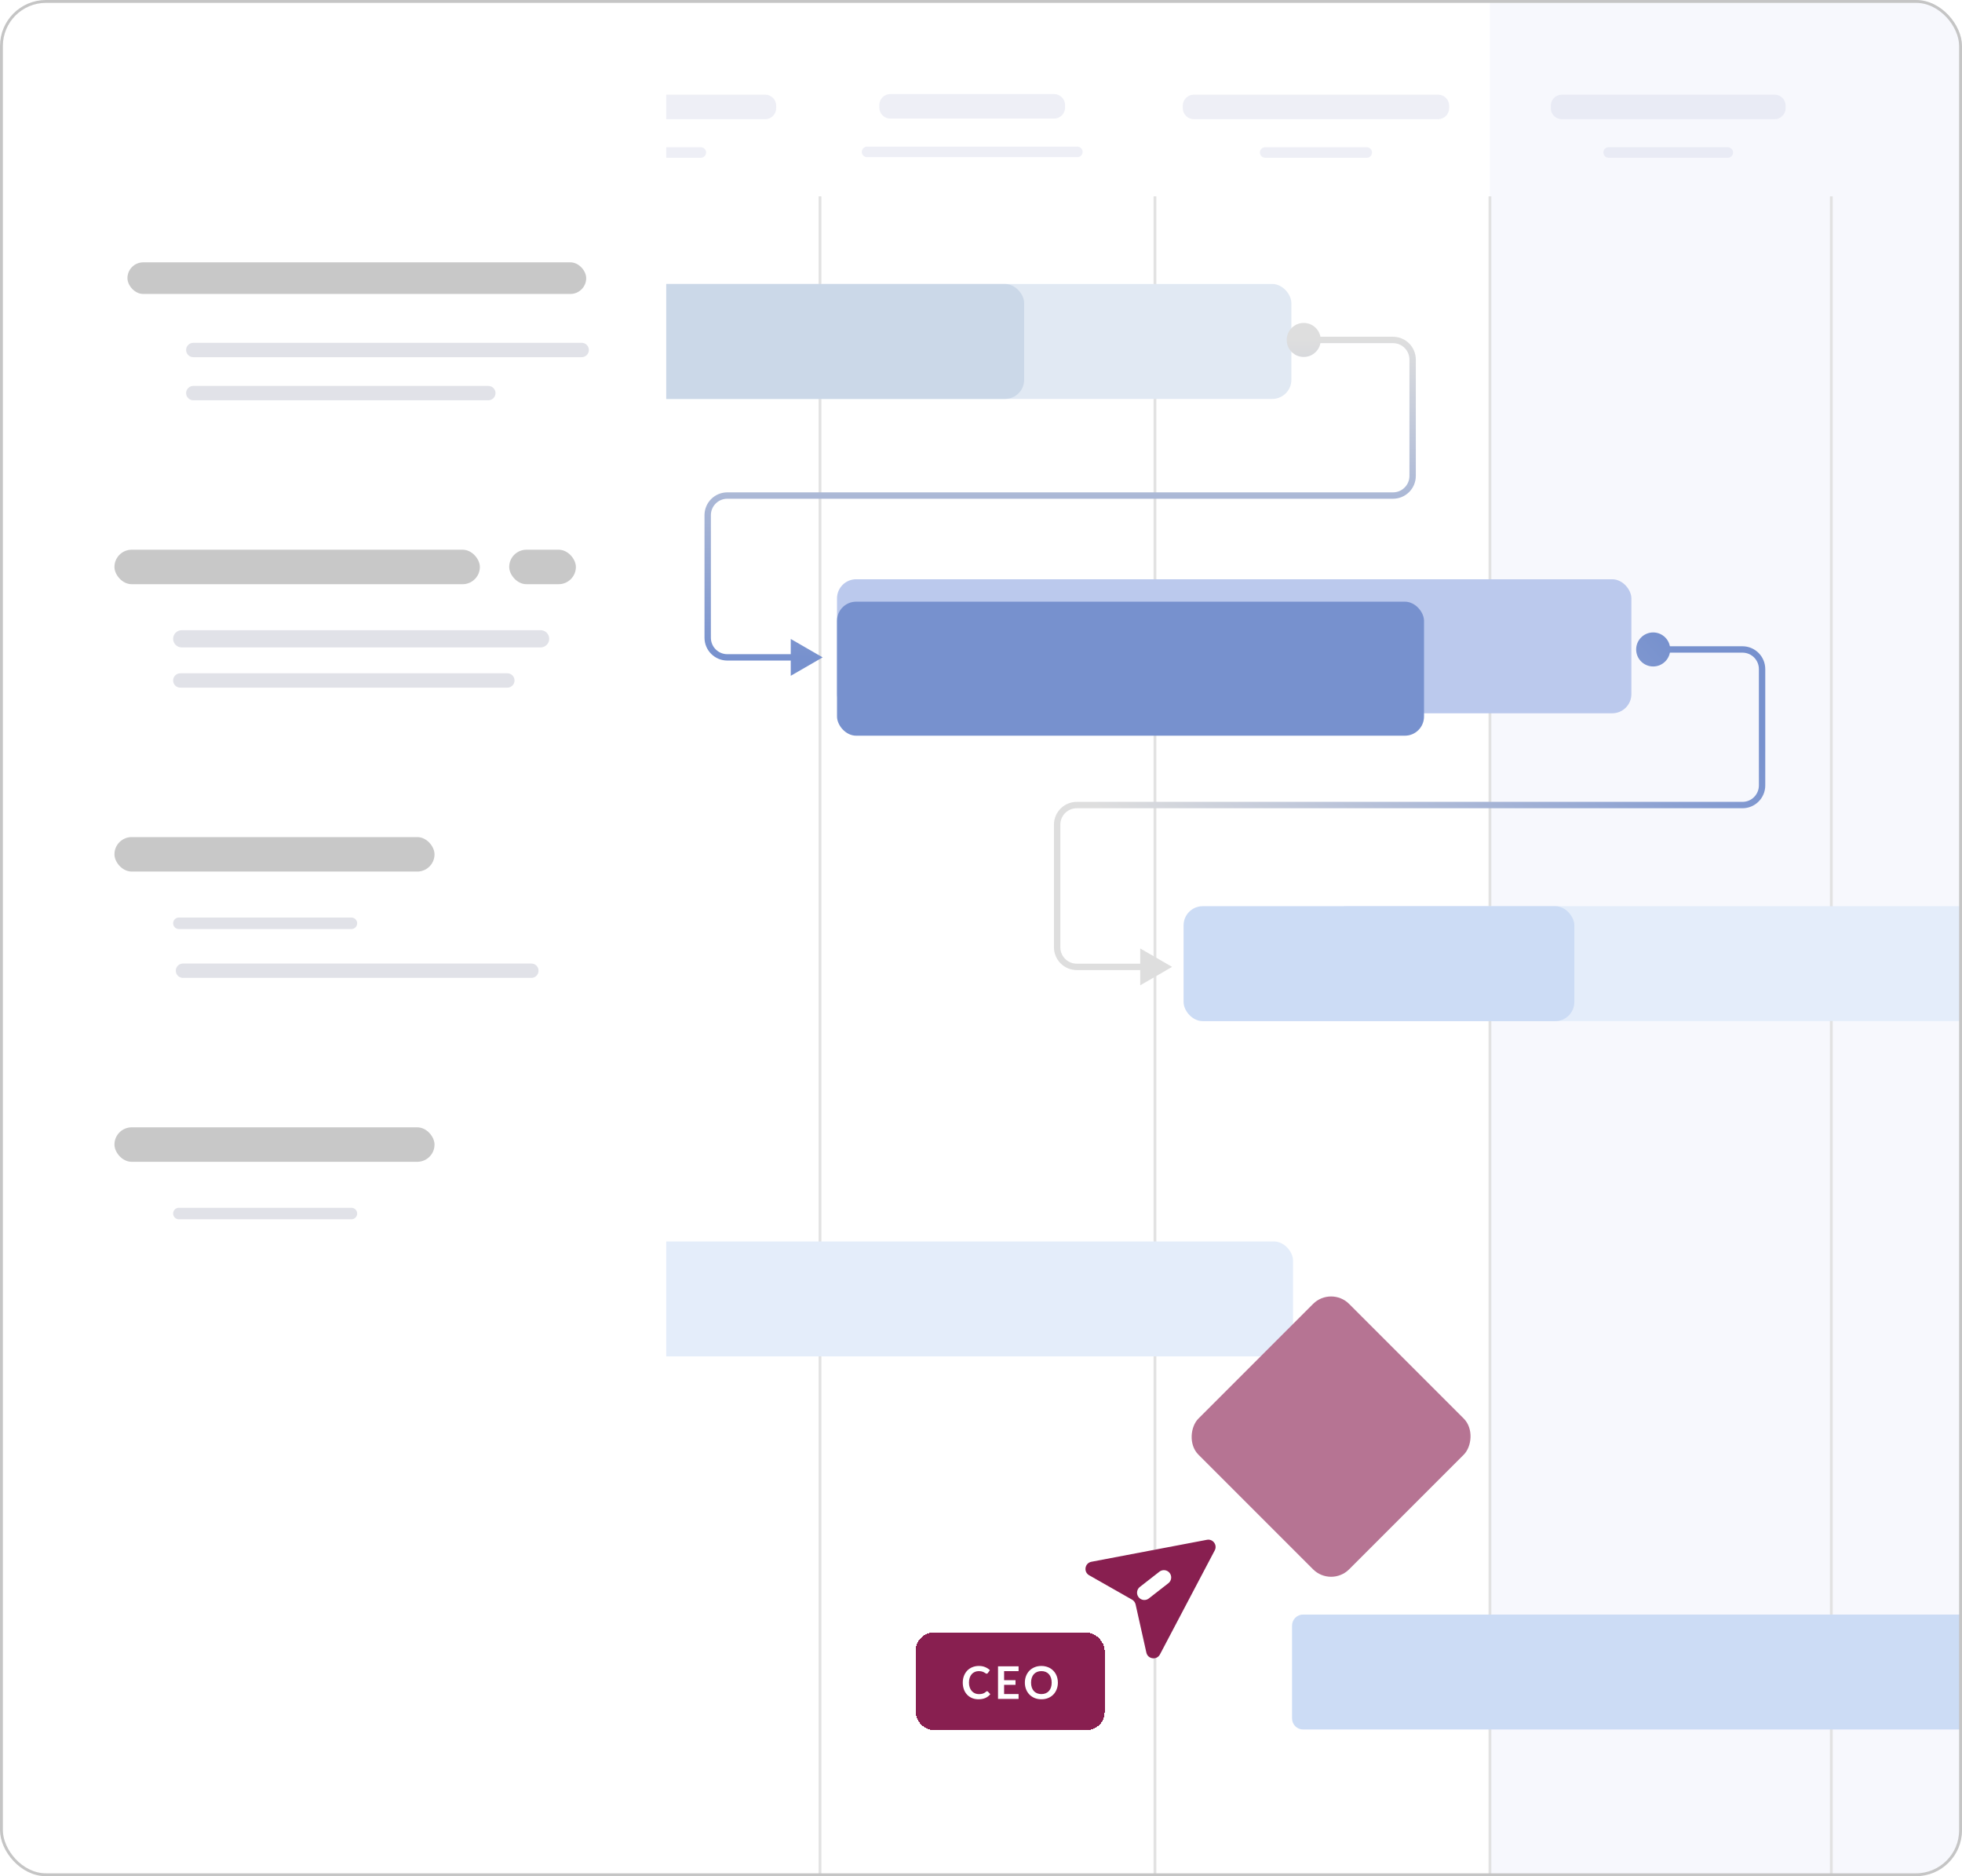 <svg width="615" height="588" viewBox="0 0 615 588" fill="none" xmlns="http://www.w3.org/2000/svg">
<g clip-path="url(#clip0_491_24428)">
<rect width="615" height="588" rx="14.41" fill="white"/>
<rect x="467" width="204" height="588" fill="#F3F5FC" fill-opacity="0.63"/>
<line x1="257.032" y1="61.525" x2="257.032" y2="587.525" stroke="#E2E2E2" stroke-width="0.866"/>
<line x1="574.032" y1="61.525" x2="574.032" y2="587.525" stroke="#E2E2E2" stroke-width="0.866"/>
<line x1="467.032" y1="61.525" x2="467.032" y2="587.525" stroke="#E2E2E2" stroke-width="0.866"/>
<line x1="362.032" y1="61.525" x2="362.032" y2="587.525" stroke="#E2E2E2" stroke-width="0.866"/>
<path d="M157.609 33.127C157.609 31.215 159.159 29.664 161.072 29.664H239.841C241.754 29.664 243.304 31.215 243.304 33.127V33.891C243.304 35.804 241.754 37.355 239.841 37.355H161.072C159.159 37.355 157.609 35.804 157.609 33.891V33.127Z" fill="#D5D8EA" fill-opacity="0.4"/>
<path d="M275.628 32.941C275.628 31.029 277.179 29.478 279.092 29.478H330.394C332.307 29.478 333.857 31.028 333.857 32.941V33.705C333.857 35.618 332.307 37.169 330.394 37.169H279.092C277.179 37.169 275.628 35.618 275.628 33.705V32.941Z" fill="#D5D8EA" fill-opacity="0.4"/>
<path d="M370.748 33.127C370.748 31.215 372.299 29.664 374.212 29.664H450.783C452.696 29.664 454.246 31.215 454.246 33.127V33.891C454.246 35.804 452.696 37.355 450.783 37.355H374.212C372.299 37.355 370.748 35.804 370.748 33.891V33.127Z" fill="#D5D8EA" fill-opacity="0.4"/>
<path d="M486.108 33.127C486.108 31.215 487.659 29.664 489.571 29.664H556.255C558.168 29.664 559.718 31.215 559.718 33.127V33.891C559.718 35.804 558.168 37.355 556.255 37.355H489.571C487.659 37.355 486.108 35.804 486.108 33.891V33.127Z" fill="#D5D8EA" fill-opacity="0.4"/>
<path d="M180.681 47.792C180.681 46.882 181.418 46.144 182.329 46.144H219.683C220.593 46.144 221.331 46.882 221.331 47.792C221.331 48.702 220.593 49.44 219.683 49.44H182.329C181.418 49.44 180.681 48.702 180.681 47.792Z" fill="#D5D8EA" fill-opacity="0.4"/>
<path d="M270.135 47.606C270.135 46.696 270.873 45.958 271.783 45.958H337.703C338.613 45.958 339.351 46.696 339.351 47.606C339.351 48.516 338.613 49.254 337.703 49.254H271.783C270.873 49.254 270.135 48.516 270.135 47.606Z" fill="#D5D8EA" fill-opacity="0.4"/>
<path d="M394.919 47.792C394.919 46.882 395.657 46.144 396.567 46.144H428.428C429.338 46.144 430.076 46.882 430.076 47.792C430.076 48.702 429.338 49.44 428.428 49.44H396.567C395.657 49.44 394.919 48.702 394.919 47.792Z" fill="#D5D8EA" fill-opacity="0.4"/>
<path d="M502.588 47.792C502.588 46.882 503.326 46.144 504.236 46.144H541.591C542.501 46.144 543.239 46.882 543.239 47.792C543.239 48.702 542.501 49.44 541.591 49.44H504.236C503.326 49.44 502.588 48.702 502.588 47.792Z" fill="#D5D8EA" fill-opacity="0.4"/>
<rect x="194.043" y="89" width="210.745" height="36.025" rx="6" fill="#E1E9F3"/>
<rect x="262.366" y="181.541" width="249" height="42" rx="6" fill="#BBC9ED"/>
<rect x="131" y="89" width="190.031" height="36.025" rx="6" fill="#CBD8E8"/>
<g filter="url(#filter0_d_491_24428)">
<rect x="262.366" y="181.541" width="184" height="42" rx="6" fill="#7791CE"/>
</g>
<rect x="416" y="284" width="235" height="36" rx="6" fill="#E4EDFA"/>
<rect x="371" y="284" width="122.484" height="36.025" rx="6" fill="#CCDCF5"/>
<rect x="100" y="389.068" width="305.311" height="36.025" rx="6" fill="#E4EDFA"/>
<path d="M405 509.463C405 507.551 406.551 506 408.463 506H706.847C708.76 506 710.311 507.551 710.311 509.463V538.562C710.311 540.474 708.76 542.025 706.847 542.025H408.463C406.551 542.025 405 540.474 405 538.562V509.463Z" fill="#CCDCF5"/>
<g filter="url(#filter1_d_491_24428)">
<path d="M0 7.729C0 3.46 3.461 0 7.729 0H204V588H0V7.729Z" fill="white"/>
<rect x="35.115" y="78.354" width="143.803" height="9.907" rx="4.953" fill="#C8C8C8"/>
<rect x="31.043" y="258.478" width="100.328" height="10.807" rx="5.404" fill="#C8C8C8"/>
<rect x="31.043" y="349.441" width="100.328" height="10.807" rx="5.404" fill="#C8C8C8"/>
<rect x="154.781" y="168.416" width="20.902" height="10.807" rx="5.404" fill="#C8C8C8"/>
<rect x="31.043" y="168.416" width="114.541" height="10.807" rx="5.404" fill="#C8C8C8"/>
<path d="M53.508 105.823C53.508 104.579 54.517 103.571 55.76 103.571H177.503C178.746 103.571 179.754 104.579 179.754 105.823C179.754 107.066 178.746 108.075 177.503 108.075H55.76C54.517 108.075 53.508 107.066 53.508 105.823Z" fill="#E1E2E8"/>
<path d="M49.437 196.335C49.437 194.843 50.646 193.634 52.139 193.634H164.62C166.112 193.634 167.322 194.843 167.322 196.335C167.322 197.828 166.112 199.037 164.62 199.037H52.139C50.646 199.037 49.437 197.828 49.437 196.335Z" fill="#E1E2E8"/>
<path d="M49.437 209.394C49.437 208.151 50.445 207.143 51.688 207.143H154.202C155.445 207.143 156.453 208.151 156.453 209.394C156.453 210.638 155.445 211.646 154.202 211.646H51.688C50.445 211.646 49.437 210.638 49.437 209.394Z" fill="#E1E2E8"/>
<path d="M49.437 285.497C49.437 284.502 50.243 283.696 51.238 283.696H105.324C106.319 283.696 107.125 284.502 107.125 285.497C107.125 286.492 106.319 287.298 105.324 287.298H51.238C50.243 287.298 49.437 286.492 49.437 285.497Z" fill="#E1E2E8"/>
<path d="M49.437 376.46C49.437 375.465 50.243 374.658 51.238 374.658H105.324C106.319 374.658 107.125 375.465 107.125 376.46C107.125 377.454 106.319 378.261 105.324 378.261H51.238C50.243 378.261 49.437 377.454 49.437 376.46Z" fill="#E1E2E8"/>
<path d="M53.508 119.332C53.508 118.089 54.517 117.081 55.76 117.081H148.241C149.484 117.081 150.492 118.089 150.492 119.332C150.492 120.576 149.484 121.584 148.241 121.584H55.76C54.517 121.584 53.508 120.576 53.508 119.332Z" fill="#E1E2E8"/>
<path d="M50.272 300.357C50.272 299.114 51.28 298.106 52.524 298.106H161.726C162.969 298.106 163.977 299.114 163.977 300.357C163.977 301.601 162.969 302.609 161.726 302.609H52.524C51.28 302.609 50.272 301.601 50.272 300.357Z" fill="#E1E2E8"/>
</g>
<path d="M403.327 106.541C403.327 109.486 405.715 111.874 408.66 111.874C411.606 111.874 413.994 109.486 413.994 106.541C413.994 103.595 411.606 101.207 408.66 101.207C405.715 101.207 403.327 103.595 403.327 106.541ZM257.866 206.02L247.866 200.247V211.794L257.866 206.02ZM408.66 106.541V107.541H436.647V106.541V105.541H408.66V106.541ZM442.795 112.689H441.795V149.156H442.795H443.795V112.689H442.795ZM436.647 155.305V154.305H227.979V155.305V156.305H436.647V155.305ZM221.83 161.454H220.83V199.871H221.83H222.83V161.454H221.83ZM227.979 206.02V207.02H248.866V206.02V205.02H227.979V206.02ZM221.83 199.871H220.83C220.83 203.82 224.031 207.02 227.979 207.02V206.02V205.02C225.135 205.02 222.83 202.715 222.83 199.871H221.83ZM227.979 155.305V154.305C224.031 154.305 220.83 157.506 220.83 161.454H221.83H222.83C222.83 158.61 225.135 156.305 227.979 156.305V155.305ZM442.795 149.156H441.795C441.795 152 439.49 154.305 436.647 154.305V155.305V156.305C440.595 156.305 443.795 153.104 443.795 149.156H442.795ZM436.647 106.541V107.541C439.49 107.541 441.795 109.846 441.795 112.689H442.795H443.795C443.795 108.741 440.595 105.541 436.647 105.541V106.541Z" fill="url(#paint0_linear_491_24428)"/>
<path d="M512.863 203.541C512.863 206.486 515.251 208.874 518.196 208.874C521.142 208.874 523.53 206.486 523.53 203.541C523.53 200.595 521.142 198.207 518.196 198.207C515.251 198.207 512.863 200.595 512.863 203.541ZM367.403 303.02L357.403 297.247V308.794L367.403 303.02ZM518.196 203.541V204.541H546.183V203.541V202.541H518.196V203.541ZM552.331 209.689H551.331V246.156H552.331H553.331V209.689H552.331ZM546.183 252.305V251.305H337.515V252.305V253.305H546.183V252.305ZM331.366 258.454H330.366V296.871H331.366H332.366V258.454H331.366ZM337.515 303.02V304.02H358.403V303.02V302.02H337.515V303.02ZM331.366 296.871H330.366C330.366 300.82 333.567 304.02 337.515 304.02V303.02V302.02C334.671 302.02 332.366 299.715 332.366 296.871H331.366ZM337.515 252.305V251.305C333.567 251.305 330.366 254.506 330.366 258.454H331.366H332.366C332.366 255.61 334.671 253.305 337.515 253.305V252.305ZM552.331 246.156H551.331C551.331 249 549.026 251.305 546.183 251.305V252.305V253.305C550.131 253.305 553.331 250.104 553.331 246.156H552.331ZM546.183 203.541V204.541C549.026 204.541 551.331 206.846 551.331 209.689H552.331H553.331C553.331 205.741 550.131 202.541 546.183 202.541V203.541Z" fill="url(#paint1_linear_491_24428)"/>
<g filter="url(#filter2_d_491_24428)">
<rect x="416.239" y="399" width="66.805" height="66.805" rx="8" transform="rotate(45 416.239 399)" fill="#B67493"/>
</g>
<path d="M378.317 482.576C380.199 482.218 381.661 484.194 380.768 485.889L363.592 518.496C362.6 520.379 359.8 520.006 359.336 517.93L355.96 502.831C355.819 502.201 355.419 501.66 354.858 501.341L341.408 493.696C339.558 492.644 340.02 489.857 342.111 489.46L378.317 482.576Z" fill="#881F50"/>
<path d="M358.702 499.151L364.827 494.375" stroke="white" stroke-width="4.575" stroke-linecap="round"/>
<g filter="url(#filter3_d_491_24428)">
<rect x="287" y="506" width="59.261" height="30.574" rx="5.652" fill="#881F50" shape-rendering="crispEdges"/>
<path d="M309.396 524.378C309.499 524.378 309.591 524.418 309.671 524.498L310.42 525.31C310.006 525.824 309.495 526.217 308.887 526.49C308.284 526.764 307.559 526.9 306.711 526.9C305.953 526.9 305.27 526.771 304.662 526.512C304.059 526.253 303.543 525.892 303.115 525.431C302.686 524.969 302.356 524.418 302.126 523.777C301.9 523.137 301.786 522.437 301.786 521.679C301.786 520.911 301.909 520.209 302.154 519.574C302.399 518.933 302.743 518.382 303.185 517.92C303.633 517.459 304.165 517.101 304.782 516.846C305.399 516.587 306.082 516.458 306.831 516.458C307.575 516.458 308.235 516.58 308.809 516.825C309.389 517.07 309.881 517.39 310.286 517.786L309.65 518.669C309.612 518.726 309.563 518.775 309.502 518.818C309.445 518.86 309.365 518.881 309.261 518.881C309.191 518.881 309.118 518.862 309.042 518.825C308.967 518.782 308.885 518.733 308.795 518.676C308.706 518.615 308.602 518.549 308.484 518.478C308.367 518.408 308.23 518.344 308.074 518.288C307.919 518.226 307.738 518.177 307.53 518.139C307.328 518.097 307.092 518.076 306.824 518.076C306.367 518.076 305.948 518.158 305.566 518.323C305.19 518.483 304.865 518.719 304.591 519.03C304.318 519.336 304.106 519.713 303.955 520.16C303.805 520.603 303.729 521.109 303.729 521.679C303.729 522.254 303.809 522.765 303.97 523.212C304.134 523.66 304.356 524.036 304.634 524.343C304.912 524.649 305.239 524.884 305.616 525.049C305.993 525.209 306.398 525.289 306.831 525.289C307.09 525.289 307.323 525.275 307.53 525.247C307.742 525.219 307.936 525.174 308.11 525.113C308.289 525.051 308.456 524.974 308.611 524.88C308.772 524.781 308.929 524.66 309.085 524.519C309.132 524.477 309.181 524.444 309.233 524.42C309.285 524.392 309.339 524.378 309.396 524.378ZM314.743 518.083V520.916H318.318V522.378H314.743V525.268H319.279V526.787H312.836V516.571H319.279V518.083H314.743ZM331.599 521.679C331.599 522.428 331.474 523.123 331.224 523.763C330.979 524.399 330.631 524.95 330.179 525.416C329.727 525.883 329.183 526.248 328.547 526.512C327.911 526.771 327.204 526.9 326.427 526.9C325.655 526.9 324.951 526.771 324.315 526.512C323.679 526.248 323.132 525.883 322.676 525.416C322.223 524.95 321.872 524.399 321.623 523.763C321.373 523.123 321.248 522.428 321.248 521.679C321.248 520.93 321.373 520.238 321.623 519.602C321.872 518.961 322.223 518.408 322.676 517.942C323.132 517.475 323.679 517.113 324.315 516.854C324.951 516.59 325.655 516.458 326.427 516.458C326.945 516.458 327.433 516.519 327.89 516.642C328.347 516.759 328.766 516.929 329.147 517.15C329.529 517.367 329.87 517.633 330.172 517.949C330.478 518.259 330.737 518.608 330.949 518.994C331.161 519.38 331.321 519.8 331.429 520.252C331.542 520.704 331.599 521.18 331.599 521.679ZM329.656 521.679C329.656 521.118 329.581 520.617 329.43 520.174C329.279 519.727 329.065 519.348 328.787 519.037C328.509 518.726 328.17 518.488 327.77 518.323C327.374 518.158 326.926 518.076 326.427 518.076C325.928 518.076 325.478 518.158 325.078 518.323C324.682 518.488 324.343 518.726 324.06 519.037C323.782 519.348 323.568 519.727 323.417 520.174C323.267 520.617 323.191 521.118 323.191 521.679C323.191 522.24 323.267 522.743 323.417 523.191C323.568 523.634 323.782 524.011 324.06 524.321C324.343 524.628 324.682 524.863 325.078 525.028C325.478 525.193 325.928 525.275 326.427 525.275C326.926 525.275 327.374 525.193 327.77 525.028C328.17 524.863 328.509 524.628 328.787 524.321C329.065 524.011 329.279 523.634 329.43 523.191C329.581 522.743 329.656 522.24 329.656 521.679Z" fill="white"/>
</g>
</g>
<rect x="0.45" y="0.45" width="614.099" height="587.099" rx="13.96" stroke="#C5C5C5" stroke-width="0.901"/>
<defs>
<filter id="filter0_d_491_24428" x="237.466" y="163.667" width="233.8" height="91.8" filterUnits="userSpaceOnUse" color-interpolation-filters="sRGB">
<feFlood flood-opacity="0" result="BackgroundImageFix"/>
<feColorMatrix in="SourceAlpha" type="matrix" values="0 0 0 0 0 0 0 0 0 0 0 0 0 0 0 0 0 0 127 0" result="hardAlpha"/>
<feOffset dy="7.027"/>
<feGaussianBlur stdDeviation="12.45"/>
<feComposite in2="hardAlpha" operator="out"/>
<feColorMatrix type="matrix" values="0 0 0 0 0.364 0 0 0 0 0.443 0 0 0 0 0.628 0 0 0 0.58 0"/>
<feBlend mode="normal" in2="BackgroundImageFix" result="effect1_dropShadow_491_24428"/>
<feBlend mode="normal" in="SourceGraphic" in2="effect1_dropShadow_491_24428" result="shape"/>
</filter>
<filter id="filter1_d_491_24428" x="-45.989" y="-46.955" width="305.64" height="689.64" filterUnits="userSpaceOnUse" color-interpolation-filters="sRGB">
<feFlood flood-opacity="0" result="BackgroundImageFix"/>
<feColorMatrix in="SourceAlpha" type="matrix" values="0 0 0 0 0 0 0 0 0 0 0 0 0 0 0 0 0 0 127 0" result="hardAlpha"/>
<feOffset dx="4.831" dy="3.865"/>
<feGaussianBlur stdDeviation="25.41"/>
<feComposite in2="hardAlpha" operator="out"/>
<feColorMatrix type="matrix" values="0 0 0 0 0 0 0 0 0 0 0 0 0 0 0 0 0 0 0.17 0"/>
<feBlend mode="normal" in2="BackgroundImageFix" result="effect1_dropShadow_491_24428"/>
<feBlend mode="normal" in="SourceGraphic" in2="effect1_dropShadow_491_24428" result="shape"/>
</filter>
<filter id="filter2_d_491_24428" x="357.314" y="390.314" width="119.85" height="119.85" filterUnits="userSpaceOnUse" color-interpolation-filters="sRGB">
<feFlood flood-opacity="0" result="BackgroundImageFix"/>
<feColorMatrix in="SourceAlpha" type="matrix" values="0 0 0 0 0 0 0 0 0 0 0 0 0 0 0 0 0 0 127 0" result="hardAlpha"/>
<feOffset dx="1" dy="4"/>
<feGaussianBlur stdDeviation="8"/>
<feComposite in2="hardAlpha" operator="out"/>
<feColorMatrix type="matrix" values="0 0 0 0 0.342 0 0 0 0 0.12 0 0 0 0 0.222 0 0 0 0.38 0"/>
<feBlend mode="normal" in2="BackgroundImageFix" result="effect1_dropShadow_491_24428"/>
<feBlend mode="normal" in="SourceGraphic" in2="effect1_dropShadow_491_24428" result="shape"/>
</filter>
<filter id="filter3_d_491_24428" x="271.598" y="496.25" width="90.065" height="61.379" filterUnits="userSpaceOnUse" color-interpolation-filters="sRGB">
<feFlood flood-opacity="0" result="BackgroundImageFix"/>
<feColorMatrix in="SourceAlpha" type="matrix" values="0 0 0 0 0 0 0 0 0 0 0 0 0 0 0 0 0 0 127 0" result="hardAlpha"/>
<feOffset dy="5.652"/>
<feGaussianBlur stdDeviation="7.701"/>
<feComposite in2="hardAlpha" operator="out"/>
<feColorMatrix type="matrix" values="0 0 0 0 0.533 0 0 0 0 0.122 0 0 0 0 0.314 0 0 0 0.48 0"/>
<feBlend mode="normal" in2="BackgroundImageFix" result="effect1_dropShadow_491_24428"/>
<feBlend mode="normal" in="SourceGraphic" in2="effect1_dropShadow_491_24428" result="shape"/>
</filter>
<linearGradient id="paint0_linear_491_24428" x1="331.313" y1="106.541" x2="331.313" y2="206.02" gradientUnits="userSpaceOnUse">
<stop stop-color="#DEDEDE"/>
<stop offset="1" stop-color="#7791CE"/>
</linearGradient>
<linearGradient id="paint1_linear_491_24428" x1="405" y1="320" x2="529" y2="207.5" gradientUnits="userSpaceOnUse">
<stop stop-color="#DEDEDE"/>
<stop offset="1" stop-color="#7791CE"/>
</linearGradient>
<clipPath id="clip0_491_24428">
<rect width="615" height="588" rx="14.41" fill="white"/>
</clipPath>
</defs>
</svg>
